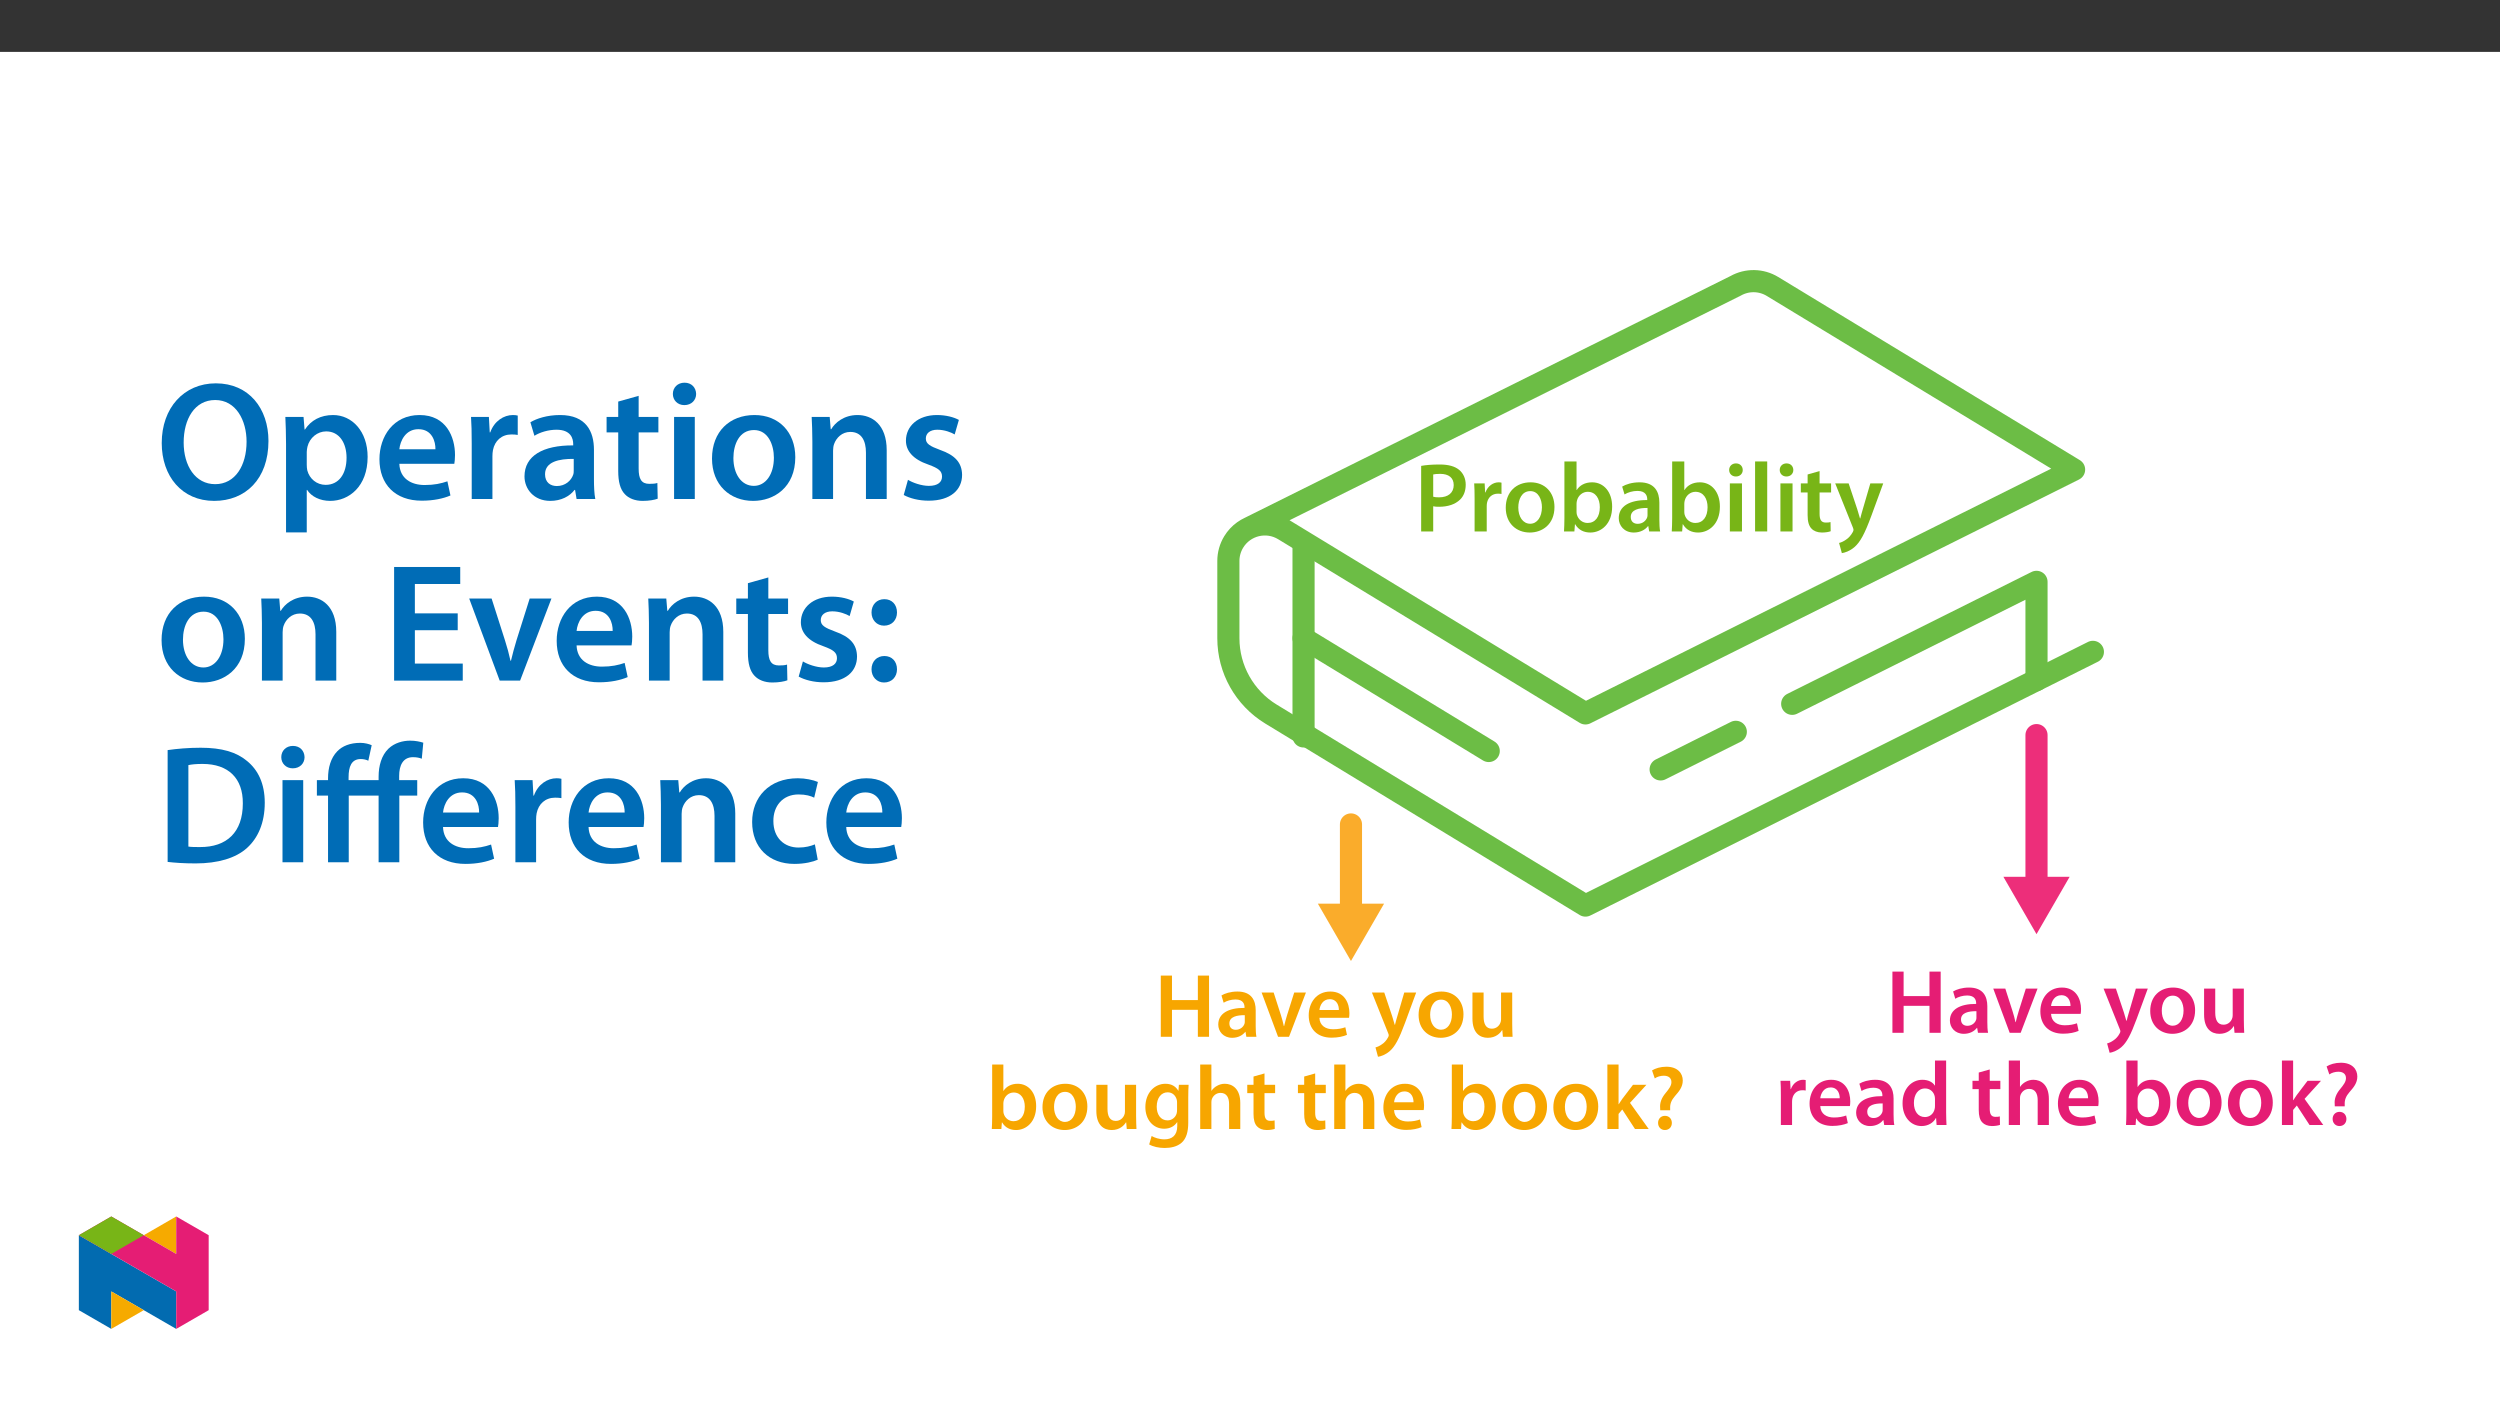 ﻿<?xml version="1.0" encoding="utf-8"?>
<svg xmlns="http://www.w3.org/2000/svg" xmlns:xlink="http://www.w3.org/1999/xlink" viewBox="0 0 960 540" version="1.1">
  <rect x="0" y="0" width="960" height="540" fill="#333333" stroke="none"/>
  <defs>
    <g>
      <symbol overflow="visible" id="glyph0-0">
        <path style="stroke:none;" d="M 0 0 L 18.938 0 L 18.938 -26.5 L 0 -26.5 Z M 9.469 -14.953 L 3.031 -24.609 L 15.906 -24.609 Z M 10.594 -13.25 L 17.031 -22.906 L 17.031 -3.594 Z M 3.031 -1.891 L 9.469 -11.547 L 15.906 -1.891 Z M 1.891 -22.906 L 8.328 -13.25 L 1.891 -3.594 Z M 1.891 -22.906 " />
      </symbol>
      <symbol overflow="visible" id="glyph0-1">
        <path style="stroke:none;" d="M 2.688 0 L 7.312 0 L 7.312 -9.656 C 7.953 -9.5 8.703 -9.469 9.578 -9.469 C 12.875 -9.469 15.75 -10.375 17.641 -12.234 C 19.047 -13.594 19.797 -15.562 19.797 -17.984 C 19.797 -20.375 18.812 -22.375 17.297 -23.625 C 15.672 -24.984 13.219 -25.703 9.812 -25.703 C 6.703 -25.703 4.391 -25.484 2.688 -25.172 Z M 7.312 -21.875 C 7.797 -22 8.703 -22.109 10 -22.109 C 13.219 -22.109 15.188 -20.641 15.188 -17.797 C 15.188 -14.844 13.062 -13.094 9.578 -13.094 C 8.625 -13.094 7.906 -13.141 7.312 -13.328 Z M 7.312 -21.875 " />
      </symbol>
      <symbol overflow="visible" id="glyph0-2">
        <path style="stroke:none;" d="M 2.5 0 L 7.156 0 L 7.156 -9.578 C 7.156 -10.078 7.188 -10.562 7.266 -10.984 C 7.688 -13.094 9.234 -14.5 11.438 -14.5 C 12 -14.5 12.422 -14.469 12.828 -14.391 L 12.828 -18.734 C 12.453 -18.812 12.188 -18.859 11.734 -18.859 C 9.734 -18.859 7.578 -17.531 6.656 -14.953 L 6.547 -14.953 L 6.359 -18.438 L 2.344 -18.438 C 2.453 -16.812 2.5 -15 2.5 -12.5 Z M 2.5 0 " />
      </symbol>
      <symbol overflow="visible" id="glyph0-3">
        <path style="stroke:none;" d="M 10.859 -18.859 C 5.297 -18.859 1.328 -15.141 1.328 -9.094 C 1.328 -3.141 5.375 0.422 10.562 0.422 C 15.25 0.422 20.031 -2.609 20.031 -9.391 C 20.031 -15 16.359 -18.859 10.859 -18.859 Z M 10.75 -15.484 C 13.938 -15.484 15.219 -12.156 15.219 -9.281 C 15.219 -5.531 13.359 -2.953 10.719 -2.953 C 7.906 -2.953 6.141 -5.641 6.141 -9.203 C 6.141 -12.266 7.453 -15.484 10.75 -15.484 Z M 10.75 -15.484 " />
      </symbol>
      <symbol overflow="visible" id="glyph0-4">
        <path style="stroke:none;" d="M 2.5 -5.188 C 2.5 -3.297 2.422 -1.25 2.344 0 L 6.328 0 L 6.547 -2.766 L 6.625 -2.766 C 7.953 -0.484 10.078 0.422 12.453 0.422 C 16.625 0.422 20.828 -2.875 20.828 -9.5 C 20.859 -15.109 17.641 -18.859 13.141 -18.859 C 10.375 -18.859 8.359 -17.688 7.234 -15.906 L 7.156 -15.906 L 7.156 -26.875 L 2.5 -26.875 Z M 7.156 -10.594 C 7.156 -11.062 7.234 -11.469 7.312 -11.812 C 7.797 -13.859 9.547 -15.219 11.438 -15.219 C 14.531 -15.219 16.094 -12.562 16.094 -9.312 C 16.094 -5.562 14.312 -3.25 11.391 -3.25 C 9.391 -3.25 7.766 -4.625 7.266 -6.516 C 7.188 -6.859 7.156 -7.234 7.156 -7.609 Z M 7.156 -10.594 " />
      </symbol>
      <symbol overflow="visible" id="glyph0-5">
        <path style="stroke:none;" d="M 16.812 -11.062 C 16.812 -15.109 15.109 -18.859 9.203 -18.859 C 6.281 -18.859 3.906 -18.062 2.531 -17.219 L 3.438 -14.203 C 4.688 -15 6.594 -15.562 8.406 -15.562 C 11.656 -15.562 12.156 -13.547 12.156 -12.344 L 12.156 -12.047 C 5.344 -12.078 1.219 -9.688 1.219 -5.078 C 1.219 -2.266 3.297 0.422 7 0.422 C 9.422 0.422 11.359 -0.609 12.453 -2.047 L 12.562 -2.047 L 12.906 0 L 17.109 0 C 16.891 -1.141 16.812 -2.766 16.812 -4.422 Z M 12.266 -6.469 C 12.266 -6.141 12.266 -5.797 12.156 -5.453 C 11.703 -4.125 10.375 -2.922 8.484 -2.922 C 7 -2.922 5.828 -3.75 5.828 -5.562 C 5.828 -8.359 8.969 -9.047 12.266 -9.016 Z M 12.266 -6.469 " />
      </symbol>
      <symbol overflow="visible" id="glyph0-6">
        <path style="stroke:none;" d="M 7.156 0 L 7.156 -18.438 L 2.5 -18.438 L 2.5 0 Z M 4.844 -26.125 C 3.297 -26.125 2.234 -25.031 2.234 -23.594 C 2.234 -22.219 3.25 -21.094 4.812 -21.094 C 6.438 -21.094 7.453 -22.219 7.453 -23.594 C 7.422 -25.031 6.438 -26.125 4.844 -26.125 Z M 4.844 -26.125 " />
      </symbol>
      <symbol overflow="visible" id="glyph0-7">
        <path style="stroke:none;" d="M 2.5 0 L 7.156 0 L 7.156 -26.875 L 2.5 -26.875 Z M 2.5 0 " />
      </symbol>
      <symbol overflow="visible" id="glyph0-8">
        <path style="stroke:none;" d="M 3.25 -21.875 L 3.25 -18.438 L 0.641 -18.438 L 0.641 -14.953 L 3.25 -14.953 L 3.25 -6.281 C 3.25 -3.859 3.703 -2.156 4.734 -1.094 C 5.609 -0.156 7 0.422 8.75 0.422 C 10.188 0.422 11.438 0.188 12.109 -0.078 L 12.047 -3.594 C 11.516 -3.438 11.062 -3.406 10.219 -3.406 C 8.438 -3.406 7.844 -4.547 7.844 -6.812 L 7.844 -14.953 L 12.266 -14.953 L 12.266 -18.438 L 7.844 -18.438 L 7.844 -23.172 Z M 3.25 -21.875 " />
      </symbol>
      <symbol overflow="visible" id="glyph0-9">
        <path style="stroke:none;" d="M 0.297 -18.438 L 7.078 -1.516 C 7.266 -1.062 7.312 -0.797 7.312 -0.609 C 7.312 -0.375 7.234 -0.109 7.047 0.234 C 6.391 1.469 5.375 2.578 4.469 3.141 C 3.516 3.828 2.578 4.234 1.781 4.422 L 2.844 8.328 C 3.969 8.172 5.875 7.578 7.719 5.984 C 9.875 4.094 11.578 1.016 14.125 -5.875 L 18.734 -18.438 L 13.781 -18.438 L 10.906 -8.594 C 10.531 -7.422 10.188 -6.016 9.922 -5 L 9.812 -5 C 9.547 -6.016 9.125 -7.422 8.75 -8.562 L 5.453 -18.438 Z M 0.297 -18.438 " />
      </symbol>
      <symbol overflow="visible" id="glyph1-0">
        <path style="stroke:none;" d="M 0 0 L 17.438 0 L 17.438 -24.406 L 0 -24.406 Z M 8.719 -13.781 L 2.797 -22.672 L 14.641 -22.672 Z M 9.766 -12.203 L 15.688 -21.094 L 15.688 -3.312 Z M 2.797 -1.75 L 8.719 -10.641 L 14.641 -1.75 Z M 1.75 -21.094 L 7.672 -12.203 L 1.75 -3.312 Z M 1.75 -21.094 " />
      </symbol>
      <symbol overflow="visible" id="glyph1-1">
        <path style="stroke:none;" d="M 2.469 -23.5 L 2.469 0 L 6.766 0 L 6.766 -10.359 L 16.703 -10.359 L 16.703 0 L 21 0 L 21 -23.5 L 16.703 -23.5 L 16.703 -14.094 L 6.766 -14.094 L 6.766 -23.5 Z M 2.469 -23.5 " />
      </symbol>
      <symbol overflow="visible" id="glyph1-2">
        <path style="stroke:none;" d="M 15.484 -10.188 C 15.484 -13.922 13.922 -17.375 8.469 -17.375 C 5.797 -17.375 3.594 -16.641 2.344 -15.875 L 3.172 -13.078 C 4.328 -13.812 6.062 -14.328 7.75 -14.328 C 10.734 -14.328 11.188 -12.484 11.188 -11.375 L 11.188 -11.094 C 4.922 -11.125 1.109 -8.922 1.109 -4.672 C 1.109 -2.094 3.031 0.391 6.453 0.391 C 8.688 0.391 10.469 -0.562 11.469 -1.891 L 11.578 -1.891 L 11.891 0 L 15.766 0 C 15.547 -1.047 15.484 -2.547 15.484 -4.078 Z M 11.297 -5.969 C 11.297 -5.656 11.297 -5.328 11.188 -5.016 C 10.781 -3.797 9.562 -2.688 7.812 -2.688 C 6.453 -2.688 5.375 -3.453 5.375 -5.125 C 5.375 -7.703 8.266 -8.328 11.297 -8.297 Z M 11.297 -5.969 " />
      </symbol>
      <symbol overflow="visible" id="glyph1-3">
        <path style="stroke:none;" d="M 0.391 -16.984 L 6.703 0 L 10.922 0 L 17.406 -16.984 L 12.906 -16.984 L 10.188 -8.375 C 9.734 -6.828 9.344 -5.516 9.031 -4.109 L 8.922 -4.109 C 8.609 -5.516 8.266 -6.875 7.781 -8.375 L 5.016 -16.984 Z M 0.391 -16.984 " />
      </symbol>
      <symbol overflow="visible" id="glyph1-4">
        <path style="stroke:none;" d="M 16.703 -7.281 C 16.781 -7.672 16.844 -8.297 16.844 -9.109 C 16.844 -12.828 15.031 -17.375 9.516 -17.375 C 4.078 -17.375 1.219 -12.938 1.219 -8.234 C 1.219 -3.031 4.469 0.344 9.969 0.344 C 12.422 0.344 14.438 -0.109 15.906 -0.734 L 15.281 -3.656 C 13.953 -3.203 12.562 -2.891 10.562 -2.891 C 7.812 -2.891 5.438 -4.219 5.328 -7.281 Z M 5.328 -10.281 C 5.516 -12.031 6.625 -14.438 9.281 -14.438 C 12.141 -14.438 12.828 -11.859 12.797 -10.281 Z M 5.328 -10.281 " />
      </symbol>
      <symbol overflow="visible" id="glyph1-5">
        <path style="stroke:none;" d="M 0.281 -16.984 L 6.516 -1.391 C 6.703 -0.969 6.734 -0.734 6.734 -0.562 C 6.734 -0.344 6.656 -0.109 6.484 0.203 C 5.891 1.359 4.953 2.375 4.109 2.891 C 3.25 3.516 2.375 3.906 1.641 4.078 L 2.609 7.672 C 3.656 7.531 5.406 6.969 7.109 5.516 C 9.109 3.766 10.672 0.938 13.016 -5.406 L 17.266 -16.984 L 12.688 -16.984 L 10.047 -7.922 C 9.688 -6.828 9.375 -5.547 9.141 -4.609 L 9.031 -4.609 C 8.781 -5.547 8.406 -6.828 8.062 -7.875 L 5.016 -16.984 Z M 0.281 -16.984 " />
      </symbol>
      <symbol overflow="visible" id="glyph1-6">
        <path style="stroke:none;" d="M 10.016 -17.375 C 4.875 -17.375 1.219 -13.953 1.219 -8.375 C 1.219 -2.891 4.953 0.391 9.734 0.391 C 14.047 0.391 18.453 -2.406 18.453 -8.656 C 18.453 -13.812 15.062 -17.375 10.016 -17.375 Z M 9.906 -14.266 C 12.828 -14.266 14.016 -11.188 14.016 -8.547 C 14.016 -5.094 12.312 -2.719 9.875 -2.719 C 7.281 -2.719 5.656 -5.203 5.656 -8.469 C 5.656 -11.297 6.875 -14.266 9.906 -14.266 Z M 9.906 -14.266 " />
      </symbol>
      <symbol overflow="visible" id="glyph1-7">
        <path style="stroke:none;" d="M 17.5 -16.984 L 13.219 -16.984 L 13.219 -6.734 C 13.219 -6.25 13.141 -5.75 12.969 -5.406 C 12.562 -4.297 11.438 -3.109 9.688 -3.109 C 7.422 -3.109 6.516 -4.922 6.516 -7.75 L 6.516 -16.984 L 2.234 -16.984 L 2.234 -7.016 C 2.234 -1.469 5.062 0.391 8.125 0.391 C 11.188 0.391 12.875 -1.359 13.594 -2.547 L 13.703 -2.547 L 13.922 0 L 17.641 0 C 17.578 -1.391 17.5 -3.062 17.5 -5.094 Z M 17.5 -16.984 " />
      </symbol>
      <symbol overflow="visible" id="glyph1-8">
        <path style="stroke:none;" d="M 2.297 -4.781 C 2.297 -3.031 2.234 -1.156 2.156 0 L 5.828 0 L 6.031 -2.547 L 6.109 -2.547 C 7.328 -0.453 9.281 0.391 11.469 0.391 C 15.312 0.391 19.188 -2.656 19.188 -8.75 C 19.219 -13.922 16.25 -17.375 12.109 -17.375 C 9.562 -17.375 7.703 -16.281 6.656 -14.641 L 6.594 -14.641 L 6.594 -24.766 L 2.297 -24.766 Z M 6.594 -9.766 C 6.594 -10.188 6.656 -10.562 6.734 -10.875 C 7.188 -12.766 8.781 -14.016 10.531 -14.016 C 13.391 -14.016 14.828 -11.578 14.828 -8.578 C 14.828 -5.125 13.188 -3 10.5 -3 C 8.656 -3 7.156 -4.25 6.703 -6 C 6.625 -6.312 6.594 -6.656 6.594 -7.016 Z M 6.594 -9.766 " />
      </symbol>
      <symbol overflow="visible" id="glyph1-9">
        <path style="stroke:none;" d="M 17.688 -12.109 C 17.688 -14.438 17.75 -15.828 17.828 -16.984 L 14.094 -16.984 L 13.922 -14.719 L 13.844 -14.719 C 13.047 -16.109 11.547 -17.375 8.922 -17.375 C 4.844 -17.375 1.219 -13.984 1.219 -8.406 C 1.219 -3.594 4.219 -0.109 8.438 -0.109 C 10.703 -0.109 12.422 -1.109 13.391 -2.609 L 13.469 -2.609 L 13.469 -1.156 C 13.469 2.516 11.375 3.969 8.578 3.969 C 6.516 3.969 4.703 3.312 3.625 2.688 L 2.688 5.922 C 4.156 6.797 6.453 7.281 8.609 7.281 C 10.953 7.281 13.422 6.797 15.172 5.234 C 16.953 3.625 17.688 1.078 17.688 -2.469 Z M 13.391 -7.422 C 13.391 -6.938 13.359 -6.344 13.219 -5.922 C 12.734 -4.359 11.328 -3.312 9.734 -3.312 C 7.047 -3.312 5.578 -5.656 5.578 -8.547 C 5.578 -12 7.359 -14.094 9.766 -14.094 C 11.578 -14.094 12.797 -12.906 13.25 -11.328 C 13.359 -10.984 13.391 -10.609 13.391 -10.188 Z M 13.391 -7.422 " />
      </symbol>
      <symbol overflow="visible" id="glyph1-10">
        <path style="stroke:none;" d="M 2.297 0 L 6.594 0 L 6.594 -10.188 C 6.594 -10.641 6.625 -11.094 6.766 -11.469 C 7.25 -12.766 8.438 -13.875 10.109 -13.875 C 12.484 -13.875 13.391 -12 13.391 -9.562 L 13.391 0 L 17.688 0 L 17.688 -10.016 C 17.688 -15.453 14.641 -17.375 11.75 -17.375 C 10.672 -17.375 9.656 -17.094 8.781 -16.594 C 7.922 -16.141 7.188 -15.484 6.656 -14.688 L 6.594 -14.688 L 6.594 -24.766 L 2.297 -24.766 Z M 2.297 0 " />
      </symbol>
      <symbol overflow="visible" id="glyph1-11">
        <path style="stroke:none;" d="M 3 -20.156 L 3 -16.984 L 0.594 -16.984 L 0.594 -13.781 L 3 -13.781 L 3 -5.797 C 3 -3.562 3.422 -1.984 4.359 -1.016 C 5.156 -0.141 6.453 0.391 8.062 0.391 C 9.375 0.391 10.531 0.172 11.156 -0.062 L 11.094 -3.312 C 10.609 -3.172 10.188 -3.141 9.422 -3.141 C 7.781 -3.141 7.219 -4.188 7.219 -6.281 L 7.219 -13.781 L 11.297 -13.781 L 11.297 -16.984 L 7.219 -16.984 L 7.219 -21.344 Z M 3 -20.156 " />
      </symbol>
      <symbol overflow="visible" id="glyph1-12">
        <path style="stroke:none;" d="M 6.594 -24.766 L 2.297 -24.766 L 2.297 0 L 6.594 0 L 6.594 -5.797 L 8.016 -7.5 L 12.906 0 L 18.172 0 L 10.984 -10.047 L 17.297 -16.984 L 12.141 -16.984 L 7.984 -11.516 C 7.562 -10.922 7.078 -10.188 6.656 -9.516 L 6.594 -9.516 Z M 6.594 -24.766 " />
      </symbol>
      <symbol overflow="visible" id="glyph1-13">
        <path style="stroke:none;" d="M 8.656 -7.188 L 8.656 -7.953 C 8.578 -9.625 9.109 -11.062 10.5 -12.656 C 12 -14.375 13.5 -16.078 13.5 -18.625 C 13.5 -21.406 11.516 -23.922 7.188 -23.922 C 4.953 -23.922 2.969 -23.297 1.703 -22.5 L 2.75 -19.422 C 3.625 -20.094 5.016 -20.469 6.25 -20.469 C 8.203 -20.438 9.141 -19.453 9.141 -18 C 9.141 -16.641 8.234 -15.422 6.906 -13.812 C 5.266 -11.859 4.641 -9.938 4.812 -8.094 L 4.844 -7.188 Z M 6.625 0.391 C 8.266 0.391 9.312 -0.797 9.312 -2.344 C 9.281 -3.938 8.234 -5.062 6.656 -5.062 C 5.125 -5.062 4.016 -3.938 4.016 -2.344 C 4.016 -0.797 5.094 0.391 6.625 0.391 Z M 6.625 0.391 " />
      </symbol>
      <symbol overflow="visible" id="glyph1-14">
        <path style="stroke:none;" d="M 2.297 0 L 6.594 0 L 6.594 -8.828 C 6.594 -9.281 6.625 -9.734 6.703 -10.109 C 7.078 -12.062 8.516 -13.359 10.531 -13.359 C 11.062 -13.359 11.438 -13.328 11.828 -13.25 L 11.828 -17.266 C 11.469 -17.328 11.234 -17.375 10.812 -17.375 C 8.969 -17.375 6.969 -16.141 6.141 -13.781 L 6.031 -13.781 L 5.859 -16.984 L 2.156 -16.984 C 2.266 -15.484 2.297 -13.812 2.297 -11.516 Z M 2.297 0 " />
      </symbol>
      <symbol overflow="visible" id="glyph1-15">
        <path style="stroke:none;" d="M 13.672 -24.766 L 13.672 -15.172 L 13.594 -15.172 C 12.828 -16.422 11.156 -17.375 8.828 -17.375 C 4.75 -17.375 1.188 -13.984 1.219 -8.297 C 1.219 -3.062 4.422 0.391 8.516 0.391 C 10.953 0.391 13.016 -0.797 14.016 -2.688 L 14.094 -2.688 L 14.297 0 L 18.094 0 C 18.031 -1.156 17.953 -3.031 17.953 -4.781 L 17.953 -24.766 Z M 13.672 -7.359 C 13.672 -6.906 13.641 -6.484 13.531 -6.109 C 13.109 -4.25 11.578 -3.062 9.828 -3.062 C 7.109 -3.062 5.578 -5.328 5.578 -8.469 C 5.578 -11.609 7.109 -14.047 9.875 -14.047 C 11.828 -14.047 13.188 -12.688 13.562 -11.062 C 13.641 -10.703 13.672 -10.25 13.672 -9.906 Z M 13.672 -7.359 " />
      </symbol>
      <symbol overflow="visible" id="glyph2-0">
        <path style="stroke:none;" d="M 0 0 L 32.375 0 L 32.375 -45.328 L 0 -45.328 Z M 16.188 -25.578 L 5.188 -42.094 L 27.188 -42.094 Z M 18.125 -22.656 L 29.141 -39.172 L 29.141 -6.156 Z M 5.188 -3.234 L 16.188 -19.75 L 27.188 -3.234 Z M 3.234 -39.172 L 14.25 -22.656 L 3.234 -6.156 Z M 3.234 -39.172 " />
      </symbol>
      <symbol overflow="visible" id="glyph2-1">
        <path style="stroke:none;" d="M 23.109 -44.422 C 10.812 -44.422 2.328 -34.969 2.328 -21.5 C 2.328 -8.734 10.094 0.719 22.469 0.719 C 34.453 0.719 43.312 -7.641 43.312 -22.281 C 43.312 -34.766 35.812 -44.422 23.109 -44.422 Z M 22.859 -38.016 C 30.828 -38.016 34.906 -30.234 34.906 -22.016 C 34.906 -12.891 30.562 -5.703 22.859 -5.703 C 15.219 -5.703 10.75 -12.75 10.75 -21.688 C 10.75 -30.688 14.953 -38.016 22.859 -38.016 Z M 22.859 -38.016 " />
      </symbol>
      <symbol overflow="visible" id="glyph2-2">
        <path style="stroke:none;" d="M 4.281 12.828 L 12.234 12.828 L 12.234 -3.5 L 12.375 -3.5 C 13.984 -0.969 17.281 0.719 21.234 0.719 C 28.422 0.719 35.609 -4.797 35.609 -16.188 C 35.609 -26.031 29.594 -32.25 22.344 -32.25 C 17.547 -32.25 13.859 -30.234 11.531 -26.672 L 11.391 -26.672 L 11 -31.531 L 4.016 -31.531 C 4.141 -28.562 4.281 -25.188 4.281 -21.047 Z M 12.234 -18.062 C 12.234 -18.719 12.375 -19.422 12.5 -20.078 C 13.344 -23.562 16.375 -25.969 19.688 -25.969 C 24.797 -25.969 27.516 -21.438 27.516 -15.859 C 27.516 -9.641 24.547 -5.438 19.484 -5.438 C 16.062 -5.438 13.281 -7.766 12.438 -11 C 12.297 -11.719 12.234 -12.438 12.234 -13.203 Z M 12.234 -18.062 " />
      </symbol>
      <symbol overflow="visible" id="glyph2-3">
        <path style="stroke:none;" d="M 31.016 -13.531 C 31.141 -14.25 31.281 -15.406 31.281 -16.906 C 31.281 -23.828 27.906 -32.25 17.672 -32.25 C 7.578 -32.25 2.266 -24.016 2.266 -15.281 C 2.266 -5.641 8.281 0.641 18.516 0.641 C 23.047 0.641 26.812 -0.188 29.531 -1.359 L 28.359 -6.797 C 25.906 -5.953 23.312 -5.375 19.625 -5.375 C 14.5 -5.375 10.094 -7.828 9.906 -13.531 Z M 9.906 -19.094 C 10.234 -22.344 12.297 -26.812 17.219 -26.812 C 22.531 -26.812 23.828 -22.016 23.766 -19.094 Z M 9.906 -19.094 " />
      </symbol>
      <symbol overflow="visible" id="glyph2-4">
        <path style="stroke:none;" d="M 4.281 0 L 12.234 0 L 12.234 -16.375 C 12.234 -17.219 12.297 -18.062 12.438 -18.781 C 13.141 -22.406 15.797 -24.797 19.547 -24.797 C 20.531 -24.797 21.234 -24.734 21.953 -24.609 L 21.953 -32.047 C 21.297 -32.188 20.844 -32.25 20.078 -32.25 C 16.641 -32.25 12.953 -29.984 11.391 -25.578 L 11.203 -25.578 L 10.875 -31.531 L 4.016 -31.531 C 4.203 -28.75 4.281 -25.641 4.281 -21.375 Z M 4.281 0 " />
      </symbol>
      <symbol overflow="visible" id="glyph2-5">
        <path style="stroke:none;" d="M 28.75 -18.906 C 28.75 -25.828 25.828 -32.25 15.734 -32.25 C 10.75 -32.25 6.672 -30.891 4.344 -29.469 L 5.891 -24.281 C 8.031 -25.641 11.266 -26.609 14.375 -26.609 C 19.938 -26.609 20.781 -23.188 20.781 -21.109 L 20.781 -20.594 C 9.125 -20.656 2.078 -16.578 2.078 -8.672 C 2.078 -3.891 5.641 0.719 11.984 0.719 C 16.125 0.719 19.422 -1.031 21.297 -3.5 L 21.5 -3.5 L 22.078 0 L 29.266 0 C 28.875 -1.938 28.75 -4.734 28.75 -7.578 Z M 20.984 -11.078 C 20.984 -10.484 20.984 -9.906 20.781 -9.328 C 20 -7.062 17.734 -4.984 14.5 -4.984 C 11.984 -4.984 9.969 -6.406 9.969 -9.516 C 9.969 -14.312 15.344 -15.469 20.984 -15.406 Z M 20.984 -11.078 " />
      </symbol>
      <symbol overflow="visible" id="glyph2-6">
        <path style="stroke:none;" d="M 5.562 -37.422 L 5.562 -31.531 L 1.094 -31.531 L 1.094 -25.578 L 5.562 -25.578 L 5.562 -10.75 C 5.562 -6.609 6.344 -3.688 8.094 -1.875 C 9.578 -0.266 11.984 0.719 14.953 0.719 C 17.422 0.719 19.547 0.328 20.719 -0.125 L 20.594 -6.156 C 19.688 -5.891 18.906 -5.828 17.484 -5.828 C 14.438 -5.828 13.406 -7.766 13.406 -11.656 L 13.406 -25.578 L 20.984 -25.578 L 20.984 -31.531 L 13.406 -31.531 L 13.406 -39.625 Z M 5.562 -37.422 " />
      </symbol>
      <symbol overflow="visible" id="glyph2-7">
        <path style="stroke:none;" d="M 12.234 0 L 12.234 -31.531 L 4.281 -31.531 L 4.281 0 Z M 8.281 -44.672 C 5.641 -44.672 3.812 -42.797 3.812 -40.344 C 3.812 -38.016 5.562 -36.062 8.219 -36.062 C 11 -36.062 12.75 -38.016 12.75 -40.344 C 12.688 -42.797 11 -44.672 8.281 -44.672 Z M 8.281 -44.672 " />
      </symbol>
      <symbol overflow="visible" id="glyph2-8">
        <path style="stroke:none;" d="M 18.578 -32.25 C 9.062 -32.25 2.266 -25.906 2.266 -15.547 C 2.266 -5.375 9.188 0.719 18.062 0.719 C 26.094 0.719 34.25 -4.469 34.25 -16.062 C 34.25 -25.641 27.969 -32.25 18.578 -32.25 Z M 18.391 -26.484 C 23.828 -26.484 26.031 -20.781 26.031 -15.859 C 26.031 -9.453 22.859 -5.047 18.328 -5.047 C 13.531 -5.047 10.484 -9.641 10.484 -15.734 C 10.484 -20.984 12.75 -26.484 18.391 -26.484 Z M 18.391 -26.484 " />
      </symbol>
      <symbol overflow="visible" id="glyph2-9">
        <path style="stroke:none;" d="M 4.281 0 L 12.234 0 L 12.234 -18.578 C 12.234 -19.484 12.375 -20.469 12.625 -21.109 C 13.469 -23.5 15.672 -25.766 18.844 -25.766 C 23.188 -25.766 24.859 -22.344 24.859 -17.812 L 24.859 0 L 32.828 0 L 32.828 -18.719 C 32.828 -28.688 27.125 -32.25 21.625 -32.25 C 16.375 -32.25 12.953 -29.266 11.531 -26.812 L 11.328 -26.812 L 10.938 -31.531 L 4.016 -31.531 C 4.141 -28.812 4.281 -25.766 4.281 -22.141 Z M 4.281 0 " />
      </symbol>
      <symbol overflow="visible" id="glyph2-10">
        <path style="stroke:none;" d="M 2.328 -1.547 C 4.656 -0.266 8.094 0.641 11.906 0.641 C 20.266 0.641 24.734 -3.5 24.734 -9.266 C 24.672 -13.922 22.078 -16.828 16.312 -18.844 C 12.297 -20.328 10.812 -21.234 10.812 -23.25 C 10.812 -25.188 12.375 -26.609 15.219 -26.609 C 18 -26.609 20.594 -25.578 21.891 -24.797 L 23.5 -30.375 C 21.625 -31.406 18.578 -32.25 15.094 -32.25 C 7.766 -32.25 3.172 -27.969 3.172 -22.406 C 3.172 -18.641 5.703 -15.281 11.844 -13.203 C 15.734 -11.781 17.031 -10.75 17.031 -8.609 C 17.031 -6.547 15.469 -5.047 11.984 -5.047 C 9.125 -5.047 5.703 -6.281 3.953 -7.375 Z M 2.328 -1.547 " />
      </symbol>
      <symbol overflow="visible" id="glyph2-11">
        <path style="stroke:none;" d="M 29.016 -25.828 L 12.562 -25.828 L 12.562 -37.109 L 29.984 -37.109 L 29.984 -43.641 L 4.594 -43.641 L 4.594 0 L 30.953 0 L 30.953 -6.547 L 12.562 -6.547 L 12.562 -19.359 L 29.016 -19.359 Z M 29.016 -25.828 " />
      </symbol>
      <symbol overflow="visible" id="glyph2-12">
        <path style="stroke:none;" d="M 0.719 -31.531 L 12.438 0 L 20.266 0 L 32.312 -31.531 L 23.953 -31.531 L 18.906 -15.547 C 18.062 -12.688 17.359 -10.234 16.766 -7.641 L 16.578 -7.641 C 16 -10.234 15.344 -12.75 14.438 -15.547 L 9.328 -31.531 Z M 0.719 -31.531 " />
      </symbol>
      <symbol overflow="visible" id="glyph2-13">
        <path style="stroke:none;" d="M 8.094 -21.109 C 11.141 -21.109 13.078 -23.312 13.078 -26.156 C 13.078 -29.203 11.141 -31.281 8.219 -31.281 C 5.312 -31.281 3.297 -29.141 3.297 -26.156 C 3.297 -23.312 5.312 -21.109 8.094 -21.109 Z M 8.094 0.719 C 11.141 0.719 13.078 -1.484 13.078 -4.344 C 13.078 -7.375 11.141 -9.453 8.219 -9.453 C 5.312 -9.453 3.297 -7.312 3.297 -4.344 C 3.297 -1.484 5.312 0.719 8.094 0.719 Z M 8.094 0.719 " />
      </symbol>
      <symbol overflow="visible" id="glyph2-14">
        <path style="stroke:none;" d="M 4.594 -0.125 C 7.25 0.188 10.75 0.453 15.344 0.453 C 23.828 0.453 30.75 -1.547 35.094 -5.5 C 39.234 -9.266 41.891 -15.016 41.891 -22.859 C 41.891 -30.234 39.297 -35.484 35.031 -38.922 C 31.016 -42.281 25.453 -43.969 17.281 -43.969 C 12.562 -43.969 8.156 -43.578 4.594 -43.062 Z M 12.562 -37.297 C 13.734 -37.562 15.469 -37.75 18 -37.75 C 27.969 -37.75 33.547 -32.188 33.469 -22.594 C 33.469 -11.531 27.328 -5.766 16.969 -5.828 C 15.344 -5.828 13.656 -5.828 12.562 -6.016 Z M 12.562 -37.297 " />
      </symbol>
      <symbol overflow="visible" id="glyph2-15">
        <path style="stroke:none;" d="M 32.562 0 L 32.562 -25.578 L 39.438 -25.578 L 39.438 -31.531 L 32.5 -31.531 L 32.5 -33.156 C 32.5 -37.031 33.859 -40.344 37.812 -40.344 C 39.297 -40.344 40.344 -40.078 41.188 -39.75 L 41.766 -45.906 C 40.531 -46.297 38.781 -46.688 36.719 -46.688 C 33.922 -46.688 30.75 -45.844 28.422 -43.641 C 25.703 -41.047 24.609 -36.969 24.609 -32.891 L 24.609 -31.531 L 13.078 -31.531 L 13.078 -32.641 C 13.078 -36.578 14.109 -39.625 17.734 -39.625 C 18.844 -39.625 19.875 -39.375 20.656 -38.984 L 21.953 -44.938 C 20.984 -45.391 19.297 -45.844 17.609 -45.844 C 13.594 -45.844 10.688 -44.609 8.734 -42.609 C 6.219 -40.016 5.188 -36.266 5.188 -32.188 L 5.188 -31.531 L 0.906 -31.531 L 0.906 -25.578 L 5.188 -25.578 L 5.188 0 L 13.141 0 L 13.141 -25.578 L 24.609 -25.578 L 24.609 0 Z M 32.562 0 " />
      </symbol>
      <symbol overflow="visible" id="glyph2-16">
        <path style="stroke:none;" d="M 26.359 -6.859 C 24.797 -6.219 22.797 -5.641 20.078 -5.641 C 14.641 -5.641 10.422 -9.328 10.422 -15.797 C 10.359 -21.562 13.984 -26.031 20.078 -26.031 C 22.922 -26.031 24.797 -25.453 26.094 -24.797 L 27.516 -30.828 C 25.703 -31.594 22.734 -32.25 19.812 -32.25 C 8.734 -32.25 2.266 -24.922 2.266 -15.469 C 2.266 -5.703 8.672 0.641 18.516 0.641 C 22.469 0.641 25.766 -0.188 27.453 -0.969 Z M 26.359 -6.859 " />
      </symbol>
    </g>
    <clipPath id="clip1">
      <path d="M 467.445 103.711 L 807.922 103.711 L 807.922 352 L 467.445 352 Z M 467.445 103.711 " />
    </clipPath>
    <clipPath id="clip2">
      <path d="M 506 347 L 532 347 L 532 369.027 L 506 369.027 Z M 506 347 " />
    </clipPath>
    <clipPath id="clip3">
      <path d="M 30.277 474 L 68 474 L 68 510.301 L 30.277 510.301 Z M 30.277 474 " />
    </clipPath>
    <clipPath id="clip4">
      <path d="M 42 495 L 56 495 L 56 510.301 L 42 510.301 Z M 42 495 " />
    </clipPath>
    <clipPath id="clip5">
      <path d="M 55 467.125 L 68 467.125 L 68 482 L 55 482 Z M 55 467.125 " />
    </clipPath>
    <clipPath id="clip6">
      <path d="M 30.277 467.125 L 80.133 467.125 L 80.133 510.301 L 30.277 510.301 Z M 30.277 467.125 " />
    </clipPath>
    <clipPath id="clip7">
      <path d="M 30.277 467.125 L 56 467.125 L 56 482 L 30.277 482 Z M 30.277 467.125 " />
    </clipPath>
  </defs>
  <g id="surface1">
    <path style=" stroke:none;fill-rule:nonzero;fill:rgb(100%,100%,100%);fill-opacity:1;" d="M 0 559.926 L 960 559.926 L 960 19.926 L 0 19.926 Z M 0 559.926 " />
    <g clip-path="url(#clip1)" clip-rule="nonzero">
      <path style="fill:none;stroke-width:10;stroke-linecap:round;stroke-linejoin:round;stroke:rgb(42.4%,74.1%,27.1%);stroke-opacity:1;stroke-miterlimit:4;" d="M 0.001 -0.001 L 219.813 109.419 C 225.015 112.342 231.38 112.227 236.472 109.13 L 372.717 26.396 L 151.968 -83.747 L 15.723 -0.778 C 7.942 3.96 -2.209 1.492 -6.943 -6.288 C -8.519 -8.871 -9.351 -11.84 -9.351 -14.868 L -9.351 -49.785 C -9.351 -63.784 -2.053 -76.766 9.9 -84.05 L 151.968 -170.558 L 381.21 -55.939 " transform="matrix(0.85,0,0,-0.85,479.643,202.764)" />
    </g>
    <path style="fill:none;stroke-width:10;stroke-linecap:round;stroke-linejoin:round;stroke:rgb(42.4%,74.1%,27.1%);stroke-opacity:1;stroke-miterlimit:4;" d="M 0 0.001 L -33.961 -16.98 " transform="matrix(0.85,0,0,-0.85,666.55,281.02)" />
    <path style="fill:none;stroke-width:10;stroke-linecap:round;stroke-linejoin:round;stroke:rgb(42.4%,74.1%,27.1%);stroke-opacity:1;stroke-miterlimit:4;" d="M 0.001 -0.001 L -83.657 50.941 " transform="matrix(0.85,0,0,-0.85,571.671,288.382)" />
    <path style="fill:none;stroke-width:10;stroke-linecap:round;stroke-linejoin:round;stroke:rgb(42.4%,74.1%,27.1%);stroke-opacity:1;stroke-miterlimit:4;" d="M 0 0 L 0 -86.815 " transform="matrix(0.85,0,0,-0.85,500.562,208.996)" />
    <path style="fill:none;stroke-width:10;stroke-linecap:round;stroke-linejoin:round;stroke:rgb(42.4%,74.1%,27.1%);stroke-opacity:1;stroke-miterlimit:4;" d="M -0.002 0.001 L -0.002 44.362 L -110.374 -10.739 " transform="matrix(0.85,0,0,-0.85,782.021,261.138)" />
    <path style="fill:none;stroke-width:10;stroke-linecap:round;stroke-linejoin:round;stroke:rgb(98%,67.499%,16.899%);stroke-opacity:1;stroke-miterlimit:4;" d="M 0.002 0.002 L 0.002 -40.163 " transform="matrix(0.85,0,0,-0.85,518.772,316.592)" />
    <g clip-path="url(#clip2)" clip-rule="nonzero">
      <path style=" stroke:none;fill-rule:nonzero;fill:rgb(98%,67.499%,16.899%);fill-opacity:1;" d="M 506.055 347.008 L 518.77 369.027 L 531.484 347.008 Z M 506.055 347.008 " />
    </g>
    <path style="fill:none;stroke-width:10;stroke-linecap:round;stroke-linejoin:round;stroke:rgb(92.899%,17.999%,47.8%);stroke-opacity:1;stroke-miterlimit:4;" d="M -0.001 0.002 L -0.001 -68.394 " transform="matrix(0.85,0,0,-0.85,782.02,282.283)" />
    <path style=" stroke:none;fill-rule:nonzero;fill:rgb(92.899%,17.999%,47.8%);fill-opacity:1;" d="M 769.305 336.699 L 782.02 358.719 L 794.734 336.699 Z M 769.305 336.699 " />
    <g style="fill:rgb(47.06%,70.979%,9.021%);fill-opacity:1;">
      <use xlink:href="#glyph0-1" x="543.038" y="204.07" />
    </g>
    <g style="fill:rgb(47.06%,70.979%,9.021%);fill-opacity:1;">
      <use xlink:href="#glyph0-2" x="563.746" y="204.07" />
    </g>
    <g style="fill:rgb(47.06%,70.979%,9.021%);fill-opacity:1;">
      <use xlink:href="#glyph0-3" x="576.883" y="204.07" />
      <use xlink:href="#glyph0-4" x="598.235" y="204.07" />
      <use xlink:href="#glyph0-5" x="620.382" y="204.07" />
      <use xlink:href="#glyph0-4" x="639.614" y="204.07" />
      <use xlink:href="#glyph0-6" x="661.761" y="204.07" />
      <use xlink:href="#glyph0-7" x="671.452" y="204.07" />
      <use xlink:href="#glyph0-6" x="681.182" y="204.07" />
      <use xlink:href="#glyph0-8" x="690.874" y="204.07" />
    </g>
    <g style="fill:rgb(47.06%,70.979%,9.021%);fill-opacity:1;">
      <use xlink:href="#glyph0-9" x="704.427" y="204.07" />
    </g>
    <g style="fill:rgb(96.863%,65.099%,0%);fill-opacity:1;">
      <use xlink:href="#glyph1-1" x="443.272" y="398.125" />
      <use xlink:href="#glyph1-2" x="466.704" y="398.125" />
    </g>
    <g style="fill:rgb(96.863%,65.099%,0%);fill-opacity:1;">
      <use xlink:href="#glyph1-3" x="484.069" y="398.125" />
    </g>
    <g style="fill:rgb(96.863%,65.099%,0%);fill-opacity:1;">
      <use xlink:href="#glyph1-4" x="501.329" y="398.125" />
    </g>
    <g style="fill:rgb(96.863%,65.099%,0%);fill-opacity:1;">
      <use xlink:href="#glyph1-5" x="526.54" y="398.125" />
    </g>
    <g style="fill:rgb(96.863%,65.099%,0%);fill-opacity:1;">
      <use xlink:href="#glyph1-6" x="543.521" y="398.125" />
      <use xlink:href="#glyph1-7" x="563.187" y="398.125" />
    </g>
    <g style="fill:rgb(96.863%,65.099%,0%);fill-opacity:1;">
      <use xlink:href="#glyph1-8" x="378.695" y="433.542" />
      <use xlink:href="#glyph1-6" x="399.094" y="433.542" />
      <use xlink:href="#glyph1-7" x="418.76" y="433.542" />
      <use xlink:href="#glyph1-9" x="438.6" y="433.542" />
      <use xlink:href="#glyph1-10" x="458.58" y="433.542" />
    </g>
    <g style="fill:rgb(96.863%,65.099%,0%);fill-opacity:1;">
      <use xlink:href="#glyph1-11" x="478.351" y="433.542" />
    </g>
    <g style="fill:rgb(96.863%,65.099%,0%);fill-opacity:1;">
      <use xlink:href="#glyph1-11" x="497.808" y="433.542" />
      <use xlink:href="#glyph1-10" x="510.047" y="433.542" />
      <use xlink:href="#glyph1-4" x="529.993" y="433.542" />
    </g>
    <g style="fill:rgb(96.863%,65.099%,0%);fill-opacity:1;">
      <use xlink:href="#glyph1-8" x="555.203" y="433.542" />
      <use xlink:href="#glyph1-6" x="575.602" y="433.542" />
      <use xlink:href="#glyph1-6" x="595.268" y="433.542" />
      <use xlink:href="#glyph1-12" x="614.934" y="433.542" />
      <use xlink:href="#glyph1-13" x="632.683" y="433.542" />
    </g>
    <g style="fill:rgb(89.803%,11.374%,45.49%);fill-opacity:1;">
      <use xlink:href="#glyph1-1" x="724.219" y="396.595" />
      <use xlink:href="#glyph1-2" x="747.651" y="396.595" />
    </g>
    <g style="fill:rgb(89.803%,11.374%,45.49%);fill-opacity:1;">
      <use xlink:href="#glyph1-3" x="765.016" y="396.595" />
    </g>
    <g style="fill:rgb(89.803%,11.374%,45.49%);fill-opacity:1;">
      <use xlink:href="#glyph1-4" x="782.276" y="396.595" />
    </g>
    <g style="fill:rgb(89.803%,11.374%,45.49%);fill-opacity:1;">
      <use xlink:href="#glyph1-5" x="807.487" y="396.595" />
    </g>
    <g style="fill:rgb(89.803%,11.374%,45.49%);fill-opacity:1;">
      <use xlink:href="#glyph1-6" x="824.468" y="396.595" />
      <use xlink:href="#glyph1-7" x="844.134" y="396.595" />
    </g>
    <g style="fill:rgb(89.803%,11.374%,45.49%);fill-opacity:1;">
      <use xlink:href="#glyph1-14" x="681.556" y="432.012" />
    </g>
    <g style="fill:rgb(89.803%,11.374%,45.49%);fill-opacity:1;">
      <use xlink:href="#glyph1-4" x="693.656" y="432.012" />
      <use xlink:href="#glyph1-2" x="711.648" y="432.012" />
      <use xlink:href="#glyph1-15" x="729.362" y="432.012" />
    </g>
    <g style="fill:rgb(89.803%,11.374%,45.49%);fill-opacity:1;">
      <use xlink:href="#glyph1-11" x="756.839" y="432.012" />
      <use xlink:href="#glyph1-10" x="769.078" y="432.012" />
      <use xlink:href="#glyph1-4" x="789.023" y="432.012" />
    </g>
    <g style="fill:rgb(89.803%,11.374%,45.49%);fill-opacity:1;">
      <use xlink:href="#glyph1-8" x="814.233" y="432.012" />
      <use xlink:href="#glyph1-6" x="834.632" y="432.012" />
      <use xlink:href="#glyph1-6" x="854.298" y="432.012" />
      <use xlink:href="#glyph1-12" x="873.964" y="432.012" />
      <use xlink:href="#glyph1-13" x="891.713" y="432.012" />
    </g>
    <g style="fill:rgb(0%,42.354%,71.373%);fill-opacity:1;">
      <use xlink:href="#glyph2-1" x="59.776" y="191.623" />
    </g>
    <g style="fill:rgb(0%,42.354%,71.373%);fill-opacity:1;">
      <use xlink:href="#glyph2-2" x="105.559" y="191.623" />
      <use xlink:href="#glyph2-3" x="143.442" y="191.623" />
      <use xlink:href="#glyph2-4" x="176.857" y="191.623" />
    </g>
    <g style="fill:rgb(0%,42.354%,71.373%);fill-opacity:1;">
      <use xlink:href="#glyph2-5" x="199.328" y="191.623" />
    </g>
    <g style="fill:rgb(0%,42.354%,71.373%);fill-opacity:1;">
      <use xlink:href="#glyph2-6" x="231.836" y="191.623" />
      <use xlink:href="#glyph2-7" x="254.566" y="191.623" />
      <use xlink:href="#glyph2-8" x="271.143" y="191.623" />
      <use xlink:href="#glyph2-9" x="307.666" y="191.623" />
      <use xlink:href="#glyph2-10" x="344.708" y="191.623" />
    </g>
    <g style="fill:rgb(0%,42.354%,71.373%);fill-opacity:1;">
      <use xlink:href="#glyph2-8" x="59.776" y="261.362" />
      <use xlink:href="#glyph2-9" x="96.299" y="261.362" />
    </g>
    <g style="fill:rgb(0%,42.354%,71.373%);fill-opacity:1;">
      <use xlink:href="#glyph2-11" x="146.745" y="261.362" />
    </g>
    <g style="fill:rgb(0%,42.354%,71.373%);fill-opacity:1;">
      <use xlink:href="#glyph2-12" x="179.447" y="261.362" />
    </g>
    <g style="fill:rgb(0%,42.354%,71.373%);fill-opacity:1;">
      <use xlink:href="#glyph2-3" x="211.502" y="261.362" />
      <use xlink:href="#glyph2-9" x="244.917" y="261.362" />
    </g>
    <g style="fill:rgb(0%,42.354%,71.373%);fill-opacity:1;">
      <use xlink:href="#glyph2-6" x="281.634" y="261.362" />
      <use xlink:href="#glyph2-10" x="304.364" y="261.362" />
      <use xlink:href="#glyph2-13" x="331.368" y="261.362" />
    </g>
    <g style="fill:rgb(0%,42.354%,71.373%);fill-opacity:1;">
      <use xlink:href="#glyph2-14" x="59.776" y="331.1" />
    </g>
    <g style="fill:rgb(0%,42.354%,71.373%);fill-opacity:1;">
      <use xlink:href="#glyph2-7" x="104.199" y="331.1" />
      <use xlink:href="#glyph2-15" x="120.777" y="331.1" />
    </g>
    <g style="fill:rgb(0%,42.354%,71.373%);fill-opacity:1;">
      <use xlink:href="#glyph2-3" x="160.214" y="331.1" />
      <use xlink:href="#glyph2-4" x="193.629" y="331.1" />
    </g>
    <g style="fill:rgb(0%,42.354%,71.373%);fill-opacity:1;">
      <use xlink:href="#glyph2-3" x="216.1" y="331.1" />
      <use xlink:href="#glyph2-9" x="249.514" y="331.1" />
      <use xlink:href="#glyph2-16" x="286.556" y="331.1" />
    </g>
    <g style="fill:rgb(0%,42.354%,71.373%);fill-opacity:1;">
      <use xlink:href="#glyph2-3" x="315.049" y="331.1" />
    </g>
    <g clip-path="url(#clip3)" clip-rule="nonzero">
      <path style=" stroke:none;fill-rule:nonzero;fill:rgb(0.8%,42%,68.999%);fill-opacity:1;" d="M 30.277 503.105 L 42.738 510.301 L 42.738 495.91 L 67.668 510.301 L 67.668 495.91 L 30.277 474.32 Z M 30.277 503.105 " />
    </g>
    <g clip-path="url(#clip4)" clip-rule="nonzero">
      <path style=" stroke:none;fill-rule:nonzero;fill:rgb(96.1%,66.699%,0%);fill-opacity:1;" d="M 42.738 510.301 L 55.203 503.105 L 42.738 495.91 Z M 42.738 510.301 " />
    </g>
    <g clip-path="url(#clip5)" clip-rule="nonzero">
      <path style=" stroke:none;fill-rule:nonzero;fill:rgb(96.1%,66.699%,0%);fill-opacity:1;" d="M 67.668 467.125 L 55.203 474.32 L 67.668 481.516 Z M 67.668 467.125 " />
    </g>
    <g clip-path="url(#clip6)" clip-rule="nonzero">
      <path style=" stroke:none;fill-rule:nonzero;fill:rgb(89.799%,11.4%,45.499%);fill-opacity:1;" d="M 67.668 467.125 L 67.668 481.516 L 42.738 467.125 L 30.277 474.32 L 67.668 495.91 L 67.668 510.301 L 80.133 503.105 L 80.133 474.32 Z M 67.668 467.125 " />
    </g>
    <g clip-path="url(#clip7)" clip-rule="nonzero">
      <path style=" stroke:none;fill-rule:nonzero;fill:rgb(47.099%,70.999%,9%);fill-opacity:1;" d="M 42.738 467.125 L 30.277 474.32 L 42.738 481.516 L 55.203 474.32 Z M 42.738 467.125 " />
    </g>
  </g>
</svg>